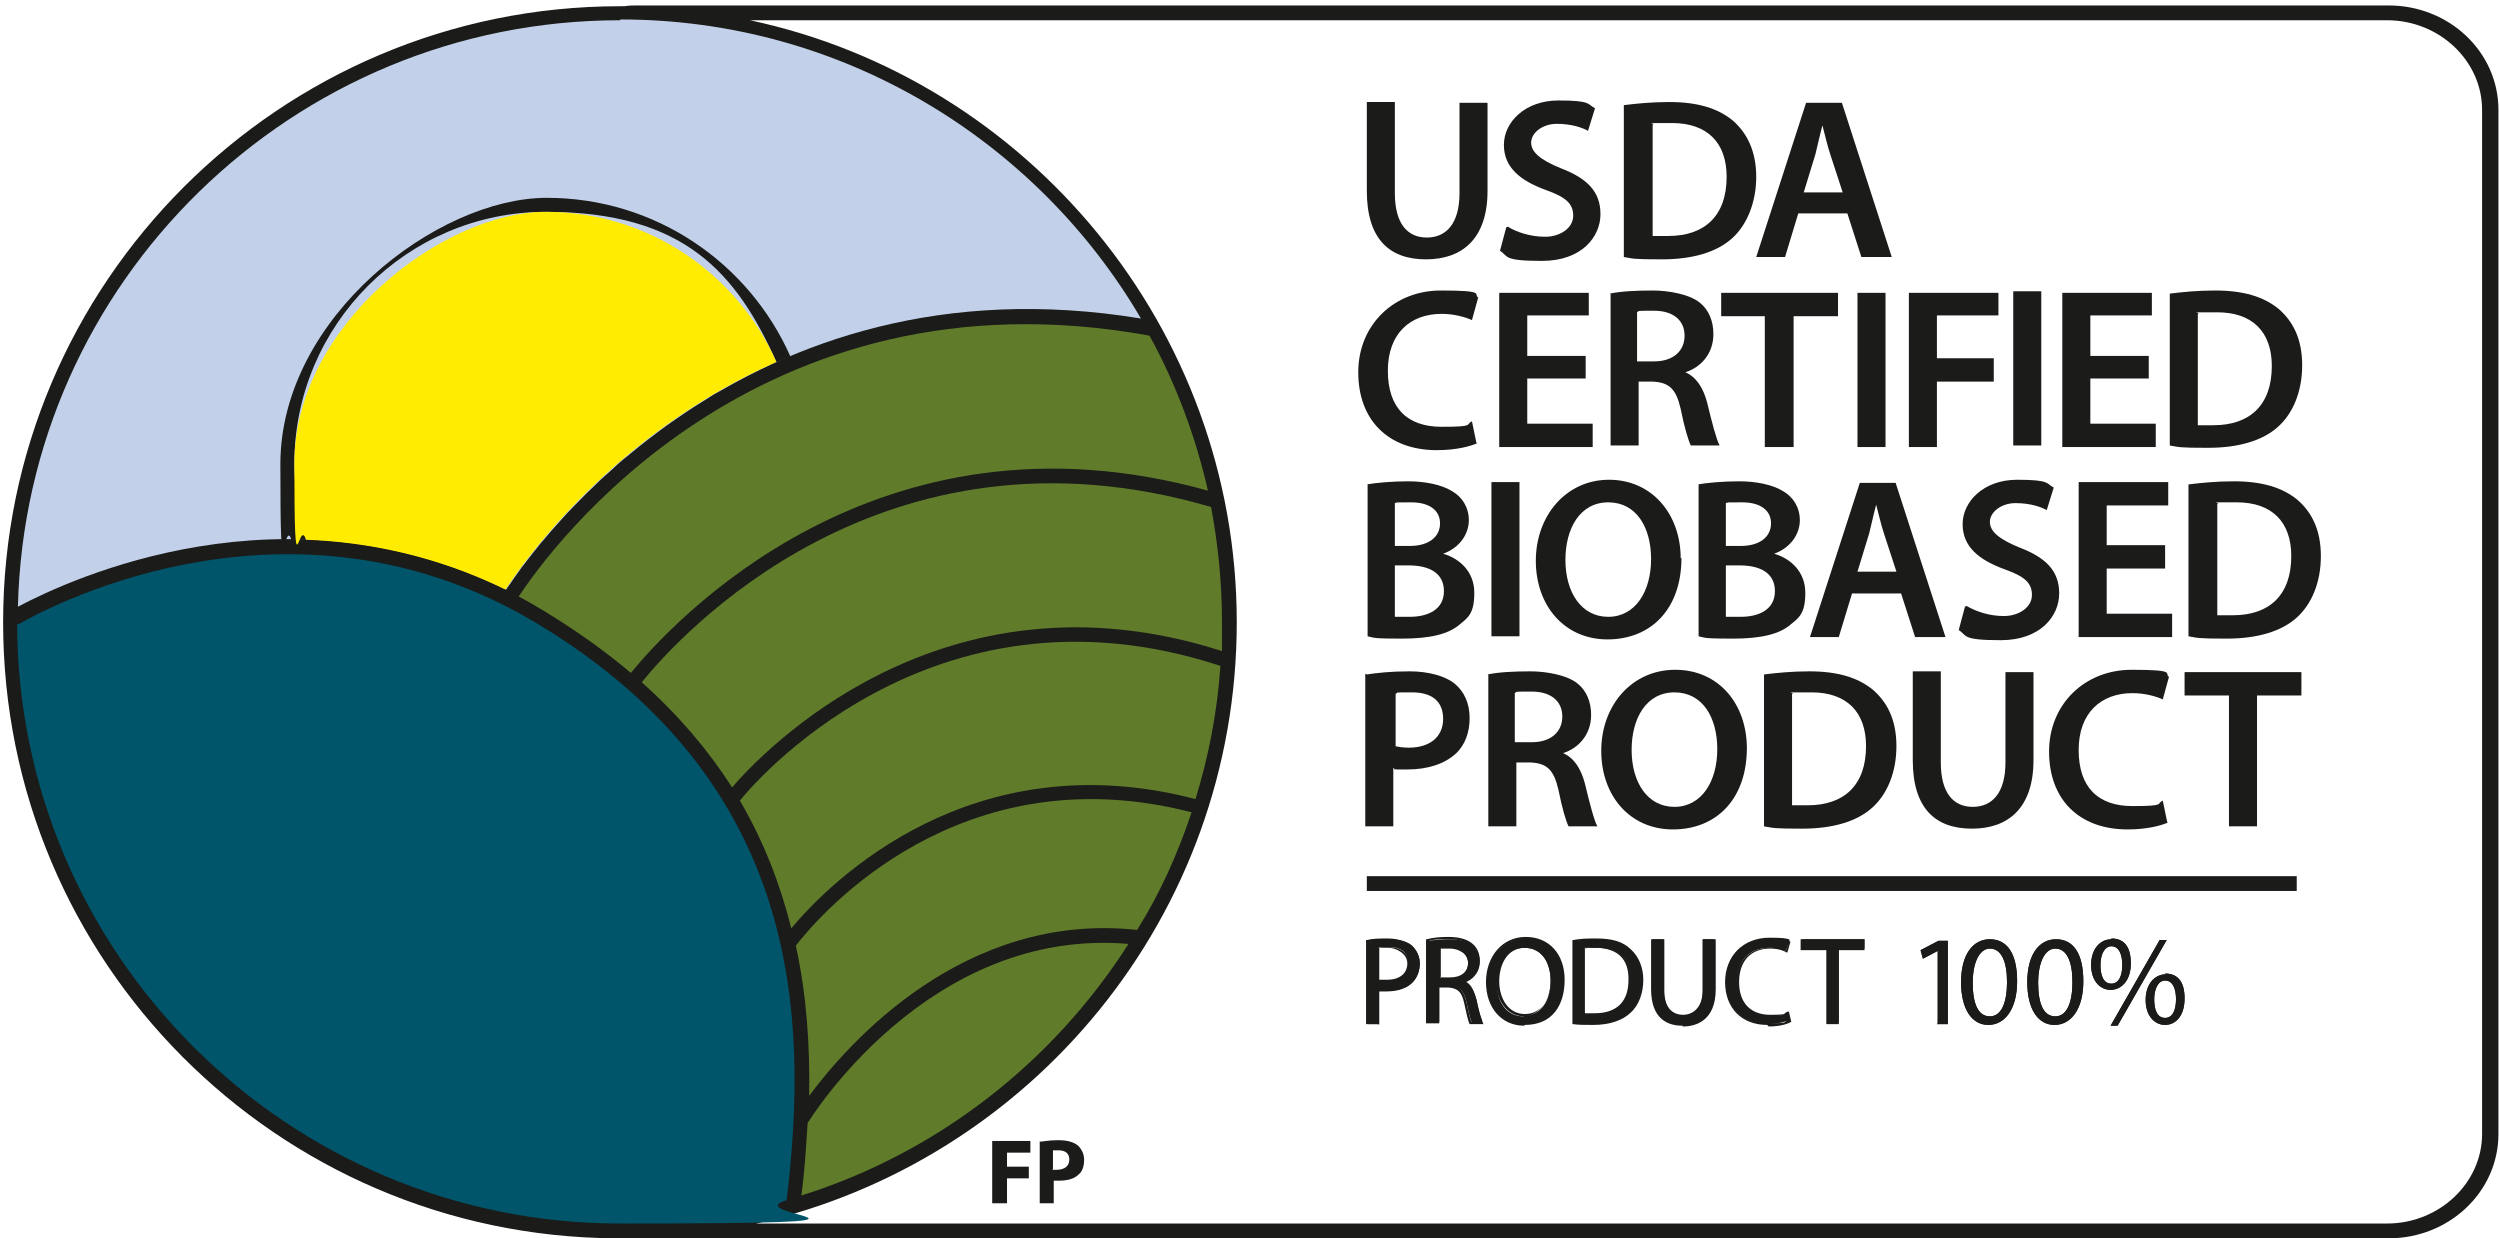 <?xml version="1.0" encoding="UTF-8"?>
<svg width="321px" height="159px" viewBox="0 0 321 159" version="1.1" xmlns="http://www.w3.org/2000/svg" xmlns:xlink="http://www.w3.org/1999/xlink">
    <title>USDA</title>
    <g id="Page-1" stroke="none" stroke-width="1" fill="none" fill-rule="evenodd">
        <g id="USDA" transform="translate(0.2, 0.6)">
            <path d="M306.3,0.1 L81.7,0.1 C81.1,0.1 80.5,0.1 80,0.2 C79.8,0.2 79.6,0.2 79.4,0.2 C35.7,0.2 0.2,35.7 0.2,79.3 C0.2,122.9 35.4,158.1 78.8,158.4 C79,158.4 79.3,158.4 79.5,158.4 C79.7,158.4 79.9,158.4 80.1,158.4 C81.1,158.4 82.1,158.4 83.2,158.4 L306.5,158.4 C314.3,158.4 320.6,152.4 320.6,145 L320.6,13.5 C320.6,6.1 314.3,0.1 306.5,0.1 L306.3,0.1 Z M318.5,145 C318.5,151.3 313,156.5 306.3,156.5 L96.9,156.5 C132.2,148.5 158.6,117 158.6,79.3 C158.6,41.6 131.8,9.6 96.1,2 L306.3,2 C313,2 318.5,7.2 318.5,13.5 L318.5,145 Z" id="Shape" fill="#1B1B19" fill-rule="nonzero"></path>
            <path d="M79.4,2 C37.4,2 3.1,35.6 2.1,77.3 C9.1,73.6 36.3,61.1 64.8,75.1 C68.6,69.3 95.2,31.9 146.3,40.3 C132.9,17.4 107.9,1.9 79.5,1.9" id="Path" fill="#C2D1E9" fill-rule="nonzero"></path>
            <path d="M175.4,120.2 C176.1,120.1 176.9,120 178.1,120 C179.3,120 180.5,120.3 181.1,120.9 C181.7,121.4 182.1,122.2 182.1,123.1 C182.1,124 181.8,124.8 181.3,125.4 C180.6,126.2 179.4,126.6 178,126.6 C176.6,126.6 177.2,126.6 176.9,126.6 L176.9,130.9 L175.5,130.9 L175.5,120.3 L175.4,120.2 Z M176.8,125.3 C177.1,125.3 177.5,125.4 177.9,125.4 C179.6,125.4 180.6,124.6 180.6,123.1 C180.6,121.6 179.6,121 178.1,121 C176.6,121 177,121 176.8,121.1 L176.8,125.2 L176.8,125.3 Z" id="Shape" fill="#1B1B19" fill-rule="nonzero"></path>
            <path d="M176.9,125.2 C177.2,125.2 177.5,125.2 177.9,125.2 C179.5,125.2 180.5,124.4 180.5,123.1 C180.5,121.8 179,121.1 178.1,121.1 C177.2,121.1 177.2,121.1 176.9,121.1 L176.9,125 L176.9,125.2 Z M177.9,125.6 C177.4,125.6 177,125.6 176.7,125.5 L176.6,125.5 L176.6,121.1 L176.7,121.1 C177,121 177.5,121 178,121 C179.7,121 180.7,121.8 180.7,123.2 C180.7,124.6 179.6,125.6 177.9,125.6 M175.5,130.6 L176.6,130.6 L176.6,126.3 L176.8,126.3 C177.1,126.4 177.5,126.4 177.9,126.4 C179.3,126.4 180.4,126 181.1,125.3 C181.6,124.8 181.9,124 181.9,123.1 C181.9,122.2 181.6,121.5 181,121 C180.4,120.4 179.4,120.2 178.1,120.2 C176.8,120.2 176.3,120.2 175.6,120.4 L175.6,130.7 L175.5,130.6 Z M176.9,130.9 L175.2,130.9 L175.2,120.1 L175.3,120.1 C176.1,119.9 177,119.9 178,119.9 C179,119.9 180.4,120.2 181.1,120.8 C181.7,121.4 182.1,122.2 182.1,123.1 C182.1,124 181.8,124.9 181.2,125.5 C180.5,126.3 179.3,126.7 177.8,126.7 C176.3,126.7 177.1,126.7 176.8,126.7 L176.8,131 L176.9,130.9 Z" id="Shape" fill="#1B1B19" fill-rule="nonzero"></path>
            <path d="M183.2,120.2 C183.9,120.1 184.9,120 185.9,120 C187.4,120 188.3,120.3 189,120.9 C189.5,121.4 189.8,122.1 189.8,122.9 C189.8,124.3 188.9,125.2 187.8,125.6 L187.8,125.6 C188.6,125.9 189.1,126.7 189.4,127.8 C189.7,129.3 190,130.3 190.2,130.7 L188.8,130.7 C188.6,130.4 188.4,129.5 188.1,128.1 C187.8,126.6 187.2,126.1 185.9,126 L184.6,126 L184.6,130.6 L183.2,130.6 L183.2,120.1 L183.2,120.2 Z M184.5,125.1 L185.9,125.1 C187.4,125.1 188.3,124.3 188.3,123.1 C188.3,121.9 187.3,121.1 185.8,121.1 C184.3,121.1 184.7,121.1 184.4,121.2 L184.4,125.1 L184.5,125.1 Z" id="Shape" fill="#1B1B19" fill-rule="nonzero"></path>
            <path d="M184.7,124.9 L186,124.9 C187.4,124.9 188.3,124.2 188.3,123 C188.3,121.8 187,121.2 186,121.2 C185,121.2 185,121.2 184.8,121.2 L184.8,124.8 L184.7,124.9 Z M185.9,125.2 L184.3,125.2 L184.3,121.1 L184.4,121.1 C184.6,121.1 185,120.9 185.8,120.9 C187.5,120.9 188.4,121.6 188.4,123 C188.4,124.4 187.4,125.2 185.8,125.2 M188.8,130.6 L189.9,130.6 C189.7,130.1 189.5,129.2 189.2,127.8 C188.9,126.7 188.4,126 187.7,125.7 L187.7,125.7 L187.7,125.4 L187.7,125.4 C188.9,124.9 189.6,124 189.6,122.8 C189.6,121.6 189.3,121.3 188.8,120.9 C188.1,120.3 187.2,120 185.8,120 C184.4,120 184,120 183.3,120.2 L183.3,130.5 L184.4,130.5 L184.4,125.9 L185.8,125.9 C187.1,125.9 187.8,126.6 188.1,128.1 C188.4,129.6 188.6,130.3 188.7,130.6 M190.3,130.9 L188.5,130.9 C188.3,130.5 188.1,129.6 187.8,128.2 C187.5,126.8 187,126.3 185.8,126.2 L184.6,126.2 L184.6,130.8 L182.9,130.8 L182.9,120 L183,120 C183.7,119.8 184.7,119.7 185.7,119.7 C187.2,119.7 188.2,120 188.9,120.6 C189.5,121.1 189.8,121.9 189.8,122.7 C189.8,123.9 189.1,124.9 187.9,125.4 C188.6,125.7 189,126.4 189.3,127.5 C189.6,129 189.9,130 190.1,130.4 L190.1,130.6 L190.3,130.9 Z" id="Shape" fill="#1B1B19" fill-rule="nonzero"></path>
            <path d="M195.5,130.9 C192.7,130.9 190.7,128.7 190.7,125.5 C190.7,122.3 192.8,119.9 195.7,119.9 C198.6,119.9 200.5,122.1 200.5,125.3 C200.5,128.5 198.3,130.9 195.5,130.9 L195.5,130.9 Z M195.5,129.8 C197.7,129.8 198.9,127.8 198.9,125.4 C198.9,123 197.8,121.1 195.5,121.1 C193.2,121.1 192,123.2 192,125.6 C192,128 193.2,129.9 195.4,129.9 L195.4,129.9 L195.5,129.8 Z" id="Shape" fill="#1B1B19" fill-rule="nonzero"></path>
            <path d="M195.6,121.1 C193.3,121.1 192.3,123.3 192.3,125.4 C192.3,127.5 193.4,129.6 195.6,129.6 L195.6,129.6 C197.9,129.6 198.9,127.4 198.9,125.3 C198.9,123.2 197.9,121.1 195.6,121.1 M195.5,129.9 L195.5,129.9 C193.2,129.9 191.9,127.7 191.9,125.4 C191.9,123.1 193,120.8 195.5,120.8 C198,120.8 199,123.1 199,125.3 C199,127.5 197.5,129.9 195.4,129.9 M195.6,120 C192.8,120 190.8,122.3 190.8,125.5 C190.8,128.7 192.7,130.8 195.5,130.8 L195.5,130.8 C198.8,130.8 200.3,128 200.3,125.3 C200.3,122.6 198.4,120 195.6,120 M195.5,131.1 L195.5,131.1 C192.6,131.1 190.6,128.8 190.6,125.5 C190.6,122.2 192.7,119.7 195.7,119.7 C198.7,119.7 200.7,121.9 200.7,125.2 C200.7,128.5 199.1,131 195.6,131" id="Shape" fill="#1B1B19" fill-rule="nonzero"></path>
            <path d="M201.8,120.2 C202.7,120.1 203.7,120 204.8,120 C206.8,120 208.2,120.5 209.1,121.3 C210.1,122.2 210.6,123.4 210.6,125.1 C210.6,126.8 210,128.3 209.1,129.3 C208.1,130.3 206.4,130.8 204.3,130.8 C202.2,130.8 202.5,130.8 201.8,130.7 L201.8,120.2 Z M203.2,129.7 C203.5,129.7 204.1,129.7 204.6,129.7 C207.6,129.7 209.2,128 209.2,125.2 C209.2,122.7 207.8,121.1 204.9,121.1 C202,121.1 203.6,121.1 203.3,121.2 L203.3,129.7 L203.2,129.7 Z" id="Shape" fill="#1B1B19" fill-rule="nonzero"></path>
            <path d="M203.3,129.5 C203.6,129.5 204.1,129.5 204.6,129.5 L204.6,129.5 C206,129.5 207.1,129.1 207.8,128.4 C208.6,127.6 208.9,126.5 208.9,125.1 C208.9,123.9 208.6,122.9 207.9,122.2 C207.2,121.5 206.1,121.1 204.7,121.1 C203.3,121.1 203.5,121.1 203.2,121.2 L203.2,129.4 L203.3,129.5 Z M204.6,129.9 C204,129.9 203.5,129.9 203.1,129.9 L203,129.9 L203,121.2 L203.1,121.2 C203.4,121.2 204,121 204.8,121 C206.3,121 207.4,121.4 208.2,122.2 C208.9,122.9 209.3,124 209.3,125.3 C209.3,126.8 208.9,128 208.1,128.8 C207.3,129.6 206.1,130 204.7,130 M201.9,130.6 C202.5,130.6 203.3,130.7 204.3,130.7 C206.3,130.7 208,130.2 209,129.2 C210,128.2 210.5,126.8 210.5,125.1 C210.5,123.4 210,122.3 209,121.4 C208.1,120.5 206.7,120.1 204.8,120.1 C202.9,120.1 202.9,120.1 202,120.3 L202,130.6 L201.9,130.6 Z M204.3,131 C203.2,131 202.4,131 201.8,130.9 L201.7,130.9 L201.7,120.1 L201.8,120.1 C202.8,119.9 203.8,119.9 204.8,119.9 C206.8,119.9 208.2,120.3 209.2,121.3 C210.2,122.2 210.8,123.6 210.8,125.2 C210.8,126.8 210.3,128.4 209.2,129.4 C208.2,130.4 206.5,131 204.4,131" id="Shape" fill="#1B1B19" fill-rule="nonzero"></path>
            <path d="M213.4,120 L213.4,126.3 C213.4,128.7 214.5,129.7 215.9,129.7 C217.3,129.7 218.5,128.6 218.5,126.3 L218.5,120 L219.9,120 L219.9,126.3 C219.9,129.6 218.2,130.9 215.8,130.9 C213.4,130.9 212,129.7 212,126.3 L212,120 L213.4,120 L213.4,120 Z" id="Path" fill="#1B1B19" fill-rule="nonzero"></path>
            <path d="M212.1,120.2 L212.1,126.4 C212.1,129.3 213.4,130.8 215.8,130.8 C218.2,130.8 219.7,129.2 219.7,126.3 L219.7,120.2 L218.6,120.2 L218.6,126.4 C218.6,128.7 217.6,129.9 215.9,129.9 C214.2,129.9 213.3,128.6 213.3,126.4 L213.3,120.2 L212.2,120.2 L212.1,120.2 Z M215.8,131.1 C214,131.1 211.8,130.3 211.8,126.4 L211.8,120 L213.5,120 L213.5,126.5 C213.5,128.6 214.3,129.8 215.9,129.8 C217.5,129.8 218.4,128.7 218.4,126.5 L218.4,120 L220.1,120 L220.1,126.4 C220.1,130.5 217.5,131.2 215.9,131.2" id="Shape" fill="#1B1B19" fill-rule="nonzero"></path>
            <path d="M229.5,130.4 C229,130.6 228,130.9 226.7,130.9 C223.7,130.9 221.4,129 221.4,125.5 C221.4,122 223.7,119.9 227,119.9 C230.3,119.9 229.2,120.2 229.5,120.4 L229.1,121.5 C228.6,121.2 227.8,121.1 227,121.1 C224.5,121.1 222.8,122.7 222.8,125.5 C222.8,128.3 224.3,129.8 226.9,129.8 C229.5,129.8 228.6,129.6 229.2,129.4 L229.5,130.5 L229.5,130.4 Z" id="Path" fill="#1B1B19" fill-rule="nonzero"></path>
            <path d="M227,120 C223.7,120 221.5,122.2 221.5,125.5 C221.5,128.8 223.5,130.8 226.6,130.8 C229.7,130.8 228.8,130.6 229.3,130.4 L229.1,129.6 C228.5,129.8 227.7,130 226.9,130 C224.3,130 222.7,128.3 222.7,125.6 C222.7,122.9 224.4,121.1 227,121.1 C229.6,121.1 228.5,121.2 229.1,121.5 L229.4,120.6 C229.1,120.5 228.3,120.2 227,120.2 M226.7,131 C223.4,131 221.3,128.8 221.3,125.5 C221.3,122.2 223.6,119.8 227,119.8 C230.4,119.8 229.4,120.2 229.6,120.3 L229.7,120.3 C229.7,120.3 229.3,121.7 229.3,121.7 L229.2,121.7 C228.9,121.5 228.2,121.2 227.1,121.2 C224.6,121.2 223.1,122.8 223.1,125.5 C223.1,128.2 224.6,129.7 227.1,129.7 C229.6,129.7 228.8,129.5 229.3,129.3 L229.5,129.3 C229.5,129.3 229.8,130.6 229.8,130.6 L229.8,130.6 C229.3,130.9 228.3,131.2 226.9,131.2" id="Shape" fill="#1B1B19" fill-rule="nonzero"></path>
            <path d="M320.4,13.4 L320.4,144.9 C320.4,152.3 314.1,158.3 306.3,158.3 L83,158.3 C82,158.3 81,158.3 79.9,158.3 L78.6,158.3 C35.2,157.9 2.84217094e-14,122.6 2.84217094e-14,79.2 C2.84217094e-14,35.8 35.5,0.1 79.2,0.1 C122.9,0.1 79.6,0.1 79.8,0.1 C80.4,0.1 80.9,0 81.5,0 L306.1,0 C313.9,0 320.2,6 320.2,13.4 L320.4,13.4 Z" id="Path"></path>
            <polygon id="Path" fill="#1B1B19" fill-rule="nonzero" points="234.5 121.2 231.2 121.2 231.2 120 239.2 120 239.2 121.2 235.9 121.2 235.9 130.7 234.5 130.7"></polygon>
            <path d="M234.6,130.6 L235.7,130.6 L235.7,121.1 L239,121.1 L239,120.2 L231.3,120.2 L231.3,121.1 L234.6,121.1 L234.6,130.6 L234.6,130.6 Z M236,130.9 L234.3,130.9 L234.3,121.4 L231,121.4 L231,120 L239.2,120 L239.2,121.4 L235.9,121.4 L235.9,130.9 L236,130.9 Z" id="Shape" fill="#1B1B19" fill-rule="nonzero"></path>
            <polygon id="Path" fill="#1B1B19" fill-rule="nonzero" points="127.2 145.9 127.2 153.9 129.1 153.9 129.1 150.7 131.9 150.7 131.9 149.2 129.1 149.2 129.1 147.4 132.1 147.4 132.1 145.9"></polygon>
            <path d="M133.1,146 C133.7,146 134.4,145.8 135.6,145.8 C136.8,145.8 137.5,146 138.1,146.4 C138.6,146.8 139,147.5 139,148.3 C139,149.1 138.8,149.8 138.3,150.2 C137.7,150.8 136.8,151 135.7,151 C134.6,151 135.2,151 135.1,151 L135.1,153.9 L133.3,153.9 L133.3,146 L133.1,146 Z M134.9,149.6 C135.1,149.6 135.2,149.6 135.5,149.6 C136.5,149.6 137.1,149.1 137.1,148.3 C137.1,147.5 136.6,147.1 135.7,147.1 C134.8,147.1 135.1,147.1 135,147.1 L135,149.5 L134.9,149.6 Z" id="Shape" fill="#1B1B19" fill-rule="nonzero"></path>
            <path d="M320.4,13.4 L320.4,144.9 C320.4,152.3 314.1,158.3 306.3,158.3 L83,158.3 C82,158.3 81,158.3 79.9,158.3 L78.6,158.3 C35.2,157.9 2.84217094e-14,122.6 2.84217094e-14,79.2 C2.84217094e-14,35.8 35.5,0.1 79.2,0.1 C122.9,0.1 79.6,0.1 79.8,0.1 C80.4,0.1 80.9,0 81.5,0 L306.1,0 C313.9,0 320.2,6 320.2,13.4 L320.4,13.4 Z" id="Path"></path>
            <rect id="Rectangle" fill="#1B1B19" fill-rule="nonzero" x="175.3" y="111.9" width="119.4" height="1.9"></rect>
            <path d="M178.9,12.6 L178.9,24.2 C178.9,28.1 180.5,29.9 183,29.9 C185.5,29.9 187.2,28.1 187.2,24.2 L187.2,12.6 L190.8,12.6 L190.8,23.9 C190.8,30 187.6,32.7 182.9,32.7 C178.2,32.7 175.3,30.1 175.3,23.9 L175.3,12.5 L178.9,12.5 L178.9,12.6 Z" id="Path" fill="#1B1B19" fill-rule="nonzero"></path>
            <path d="M193.4,28.5 C194.5,29.2 196.3,29.8 198.2,29.8 C200.1,29.8 201.8,28.7 201.8,27.1 C201.8,25.5 200.8,24.7 198.3,23.8 C195,22.6 192.9,20.9 192.9,18 C192.9,15.1 195.6,12.3 199.9,12.3 C204.2,12.3 203.6,12.8 204.6,13.3 L203.7,16.2 C203,15.8 201.6,15.3 199.7,15.3 C197.8,15.3 196.4,16.5 196.4,17.7 C196.4,18.9 197.5,19.9 200.2,21 C203.6,22.3 205.3,24 205.3,26.9 C205.3,29.8 202.9,32.9 197.8,32.9 C192.7,32.9 193.5,32.3 192.4,31.6 L193.2,28.6 L193.4,28.5 Z" id="Path" fill="#1B1B19" fill-rule="nonzero"></path>
            <path d="M208.3,12.9 C209.9,12.7 211.9,12.5 214.1,12.5 C217.8,12.5 220.3,13.3 222.2,14.8 C224.1,16.4 225.3,18.8 225.3,22.1 C225.3,25.4 224.1,28.3 222.2,30 C220.2,31.8 217.1,32.7 213.2,32.7 C209.3,32.7 209.5,32.6 208.3,32.4 L208.3,12.9 L208.3,12.9 Z M212,29.7 C212.5,29.7 213.3,29.7 214,29.7 C218.7,29.7 221.5,27.1 221.5,22.1 C221.5,17.7 219,15.2 214.5,15.2 C210,15.2 212.6,15.2 212,15.4 L212,29.6 L212,29.7 Z" id="Shape" fill="#1B1B19" fill-rule="nonzero"></path>
            <path d="M230.7,26.8 L229,32.4 L225.3,32.4 L231.7,12.6 L236.3,12.6 L242.7,32.4 L238.8,32.4 L237,26.8 L230.7,26.8 Z M236.4,24.1 L234.8,19.2 C234.4,18 234.1,16.6 233.8,15.5 L233.8,15.5 C233.5,16.6 233.2,18 232.9,19.2 L231.4,24.1 L236.5,24.1 L236.4,24.1 Z" id="Shape" fill="#1B1B19" fill-rule="nonzero"></path>
            <path d="M189.5,56.3 C188.6,56.7 186.8,57.2 184.3,57.2 C178,57.2 174.2,53.3 174.2,47.2 C174.2,41.1 178.8,36.7 184.8,36.7 C190.8,36.7 188.9,37.2 189.6,37.6 L188.8,40.5 C187.9,40.1 186.5,39.7 184.9,39.7 C180.9,39.7 178,42.2 178,47 C178,51.8 180.5,54.2 184.9,54.2 C189.3,54.2 187.9,53.9 188.8,53.5 L189.4,56.4 L189.5,56.3 Z" id="Path" fill="#1B1B19" fill-rule="nonzero"></path>
            <path d="M320.4,13.4 L320.4,144.9 C320.4,152.3 314.1,158.3 306.3,158.3 L83,158.3 C82,158.3 81,158.3 79.9,158.3 L78.6,158.3 C35.2,157.9 2.84217094e-14,122.6 2.84217094e-14,79.2 C2.84217094e-14,35.8 35.5,0.1 79.2,0.1 C122.9,0.1 79.6,0.1 79.8,0.1 C80.4,0.1 80.9,0 81.5,0 L306.1,0 C313.9,0 320.2,6 320.2,13.4 L320.4,13.4 Z" id="Path"></path>
            <polygon id="Path" fill="#1B1B19" fill-rule="nonzero" points="203.4 48 195.9 48 195.9 53.8 204.3 53.8 204.3 56.8 192.3 56.8 192.3 37 203.8 37 203.8 39.9 195.9 39.9 195.9 45.1 203.4 45.1"></polygon>
            <path d="M206.5,37.1 C207.9,36.8 209.9,36.7 212,36.7 C214.1,36.7 216.8,37.2 218.1,38.3 C219.2,39.2 219.8,40.6 219.8,42.3 C219.8,44.9 218.1,46.6 216.2,47.2 L216.2,47.2 C217.6,47.8 218.5,49.2 219,51.1 C219.6,53.6 220.2,55.9 220.6,56.6 L216.9,56.6 C216.6,56 216.1,54.4 215.6,51.9 C215,49.3 214.1,48.5 212,48.4 L210.2,48.4 L210.2,56.6 L206.6,56.6 L206.6,37 L206.5,37.1 Z M210.1,45.8 L212.2,45.8 C214.6,45.8 216.1,44.5 216.1,42.5 C216.1,40.5 214.6,39.3 212.2,39.3 C209.8,39.3 210.3,39.3 210,39.5 L210,45.8 L210.1,45.8 Z" id="Shape" fill="#1B1B19" fill-rule="nonzero"></path>
            <path d="M320.4,13.4 L320.4,144.9 C320.4,152.3 314.1,158.3 306.3,158.3 L83,158.3 C82,158.3 81,158.3 79.9,158.3 L78.6,158.3 C35.2,157.9 2.84217094e-14,122.6 2.84217094e-14,79.2 C2.84217094e-14,35.8 35.5,0.1 79.2,0.1 C122.9,0.1 79.6,0.1 79.8,0.1 C80.4,0.1 80.9,0 81.5,0 L306.1,0 C313.9,0 320.2,6 320.2,13.4 L320.4,13.4 Z" id="Path"></path>
            <polygon id="Path" fill="#1B1B19" fill-rule="nonzero" points="226.4 40 220.8 40 220.8 37 235.8 37 235.8 40 230.1 40 230.1 56.8 226.4 56.8"></polygon>
            <rect id="Rectangle" fill="#1B1B19" fill-rule="nonzero" x="238.3" y="37" width="3.6" height="19.8"></rect>
            <polygon id="Path" fill="#1B1B19" fill-rule="nonzero" points="244.9 37 256.4 37 256.4 39.9 248.5 39.9 248.5 45.4 255.8 45.4 255.8 48.4 248.5 48.4 248.5 56.8 244.9 56.8"></polygon>
            <rect id="Rectangle" fill="#1B1B19" fill-rule="nonzero" x="258.3" y="36.8" width="3.6" height="19.8"></rect>
            <polygon id="Path" fill="#1B1B19" fill-rule="nonzero" points="275.7 48 268.2 48 268.2 53.8 276.6 53.8 276.6 56.8 264.6 56.8 264.6 37 276.1 37 276.1 39.9 268.2 39.9 268.2 45.1 275.7 45.1"></polygon>
            <path d="M278.4,37.1 C280,36.9 282,36.7 284.2,36.7 C287.9,36.7 290.4,37.5 292.3,39 C294.2,40.6 295.4,42.9 295.4,46.3 C295.4,49.7 294.2,52.5 292.3,54.2 C290.3,56 287.2,56.9 283.3,56.9 C279.4,56.9 279.6,56.8 278.4,56.6 L278.4,37.1 L278.4,37.1 Z M282,54 C282.5,54 283.3,54 284,54 C288.7,54 291.5,51.4 291.5,46.4 C291.5,42 289,39.5 284.5,39.5 C280,39.5 282.6,39.5 282,39.7 L282,53.9 L282,54 Z" id="Shape" fill="#1B1B19" fill-rule="nonzero"></path>
            <path d="M175.3,61.6 C176.4,61.4 178.5,61.2 180.6,61.2 C182.7,61.2 184.9,61.6 186.3,62.5 C187.5,63.2 188.4,64.5 188.4,66.2 C188.4,67.9 187.3,69.7 185.1,70.5 L185.1,70.5 C187.2,71.1 189.1,72.8 189.1,75.5 C189.1,78.2 188.3,78.7 187.2,79.6 C185.8,80.8 183.5,81.4 179.8,81.4 C176.1,81.4 176.3,81.3 175.4,81.1 L175.4,61.6 L175.3,61.6 Z M178.9,69.5 L180.8,69.5 C183.3,69.5 184.7,68.3 184.7,66.6 C184.7,64.9 183.3,63.9 181,63.9 C178.7,63.9 179.3,63.9 178.9,64 L178.9,69.5 L178.9,69.5 Z M178.9,78.6 C179.4,78.6 180,78.6 180.8,78.6 C183.1,78.6 185.2,77.7 185.2,75.3 C185.2,72.9 183.2,72 180.7,72 L178.9,72 L178.9,78.5 L178.9,78.6 Z" id="Shape" fill="#1B1B19" fill-rule="nonzero"></path>
            <path d="M320.4,13.4 L320.4,144.9 C320.4,152.3 314.1,158.3 306.3,158.3 L83,158.3 C82,158.3 81,158.3 79.9,158.3 L78.6,158.3 C35.2,157.9 2.84217094e-14,122.6 2.84217094e-14,79.2 C2.84217094e-14,35.8 35.5,0.1 79.2,0.1 C122.9,0.1 79.6,0.1 79.8,0.1 C80.4,0.1 80.9,0 81.5,0 L306.1,0 C313.9,0 320.2,6 320.2,13.4 L320.4,13.4 Z" id="Path"></path>
            <rect id="Rectangle" fill="#1B1B19" fill-rule="nonzero" x="191.3" y="61.3" width="3.6" height="19.8"></rect>
            <path d="M215.7,71 C215.7,77.7 211.7,81.5 206.2,81.5 C200.7,81.5 197,77.2 197,71.4 C197,65.6 200.9,61 206.4,61 C211.9,61 215.6,65.4 215.6,71.1 M200.8,71.3 C200.8,75.4 202.8,78.6 206.3,78.6 C209.8,78.6 211.8,75.3 211.8,71.2 C211.8,67.1 209.9,63.9 206.3,63.9 C202.7,63.9 200.8,67.2 200.8,71.3" id="Shape" fill="#1B1B19" fill-rule="nonzero"></path>
            <path d="M217.8,61.6 C218.9,61.4 221,61.2 223.1,61.2 C225.2,61.2 227.4,61.6 228.8,62.5 C230,63.2 230.9,64.5 230.9,66.2 C230.9,67.9 229.8,69.7 227.6,70.5 L227.6,70.5 C229.7,71.1 231.6,72.8 231.6,75.5 C231.6,78.2 230.8,78.7 229.7,79.6 C228.3,80.8 226,81.4 222.3,81.4 C218.6,81.4 218.8,81.3 217.9,81.1 L217.9,61.6 L217.8,61.6 Z M221.4,69.5 L223.3,69.5 C225.8,69.5 227.2,68.3 227.2,66.6 C227.2,64.9 225.8,63.9 223.5,63.9 C221.2,63.9 221.8,63.9 221.4,64 L221.4,69.5 L221.4,69.5 Z M221.4,78.6 C221.9,78.6 222.5,78.6 223.3,78.6 C225.6,78.6 227.7,77.7 227.7,75.3 C227.7,72.9 225.7,72 223.2,72 L221.4,72 L221.4,78.5 L221.4,78.6 Z" id="Shape" fill="#1B1B19" fill-rule="nonzero"></path>
            <path d="M237.6,75.6 L235.9,81.2 L232.2,81.2 L238.6,61.4 L243.2,61.4 L249.6,81.2 L245.7,81.2 L243.9,75.6 L237.6,75.6 Z M243.3,72.8 L241.7,67.9 C241.3,66.7 241,65.3 240.7,64.2 L240.7,64.2 C240.4,65.3 240.1,66.7 239.8,67.9 L238.3,72.8 L243.4,72.8 L243.3,72.8 Z" id="Shape" fill="#1B1B19" fill-rule="nonzero"></path>
            <path d="M252.3,77.2 C253.5,77.9 255.2,78.5 257.1,78.5 C259,78.5 260.7,77.4 260.7,75.8 C260.7,74.2 259.7,73.4 257.2,72.5 C253.9,71.3 251.8,69.6 251.8,66.7 C251.8,63.8 254.5,61 258.8,61 C263.1,61 262.5,61.5 263.5,62 L262.6,64.9 C261.9,64.5 260.5,64 258.6,64 C256.7,64 255.3,65.2 255.3,66.4 C255.3,67.6 256.4,68.6 259.1,69.7 C262.5,71 264.2,72.7 264.2,75.6 C264.2,78.5 261.8,81.6 256.7,81.6 C251.6,81.6 252.4,81 251.3,80.3 L252.1,77.3 L252.3,77.2 Z" id="Path" fill="#1B1B19" fill-rule="nonzero"></path>
            <path d="M320.4,13.4 L320.4,144.9 C320.4,152.3 314.1,158.3 306.3,158.3 L83,158.3 C82,158.3 81,158.3 79.9,158.3 L78.6,158.3 C35.2,157.9 2.84217094e-14,122.6 2.84217094e-14,79.2 C2.84217094e-14,35.8 35.5,0.1 79.2,0.1 C122.9,0.1 79.6,0.1 79.8,0.1 C80.4,0.1 80.9,0 81.5,0 L306.1,0 C313.9,0 320.2,6 320.2,13.4 L320.4,13.4 Z" id="Path"></path>
            <polygon id="Path" fill="#1B1B19" fill-rule="nonzero" points="277.8 72.4 270.3 72.4 270.3 78.2 278.7 78.2 278.7 81.2 266.7 81.2 266.7 61.3 278.2 61.3 278.2 64.3 270.3 64.3 270.3 69.4 277.8 69.4"></polygon>
            <path d="M280.8,61.6 C282.4,61.4 284.4,61.2 286.6,61.2 C290.3,61.2 292.8,62 294.7,63.5 C296.6,65.1 297.8,67.4 297.8,70.8 C297.8,74.2 296.6,77 294.7,78.7 C292.7,80.5 289.6,81.4 285.7,81.4 C281.8,81.4 282,81.3 280.8,81.1 L280.8,61.6 L280.8,61.6 Z M284.5,78.4 C285,78.4 285.8,78.4 286.5,78.4 C291.2,78.4 294,75.8 294,70.8 C294,66.4 291.5,63.9 287,63.9 C282.5,63.9 285.1,63.9 284.5,64.1 L284.5,78.3 L284.5,78.4 Z" id="Shape" fill="#1B1B19" fill-rule="nonzero"></path>
            <path d="M175.3,86 C176.6,85.8 178.4,85.6 180.8,85.6 C183.2,85.6 185.4,86.2 186.6,87.2 C187.8,88.2 188.5,89.7 188.5,91.6 C188.5,93.5 187.9,95 186.8,96.1 C185.3,97.5 183.1,98.2 180.5,98.2 C177.9,98.2 179.2,98.2 178.7,98 L178.7,105.5 L175.1,105.5 L175.1,85.9 L175.3,86 Z M178.9,95.2 C179.4,95.3 179.9,95.4 180.7,95.4 C183.4,95.4 185.1,94 185.1,91.7 C185.1,89.4 183.6,88.3 181.1,88.3 C178.6,88.3 179.4,88.3 179,88.5 L179,95.2 L178.9,95.2 Z" id="Shape" fill="#1B1B19" fill-rule="nonzero"></path>
            <path d="M190.8,86 C192.2,85.7 194.2,85.6 196.3,85.6 C198.4,85.6 201.1,86.1 202.4,87.2 C203.5,88.1 204.1,89.5 204.1,91.2 C204.1,93.8 202.4,95.5 200.5,96.1 L200.5,96.1 C201.9,96.7 202.8,98.1 203.3,100 C203.9,102.5 204.5,104.8 204.9,105.5 L201.2,105.5 C200.9,104.9 200.4,103.3 199.9,100.8 C199.3,98.2 198.4,97.4 196.3,97.3 L194.5,97.3 L194.5,105.5 L190.9,105.5 L190.9,85.9 L190.8,86 Z M194.4,94.7 L196.5,94.7 C198.9,94.7 200.4,93.4 200.4,91.4 C200.4,89.4 198.9,88.2 196.5,88.2 C194.1,88.2 194.6,88.2 194.3,88.4 L194.3,94.7 L194.4,94.7 Z" id="Shape" fill="#1B1B19" fill-rule="nonzero"></path>
            <path d="M224.1,95.4 C224.1,102.1 220.1,105.9 214.6,105.9 C209.1,105.9 205.4,101.6 205.4,95.8 C205.4,90 209.3,85.4 214.9,85.4 C220.5,85.4 224.1,89.8 224.1,95.5 M209.3,95.7 C209.3,99.8 211.3,103 214.8,103 C218.3,103 220.3,99.7 220.3,95.6 C220.3,91.5 218.4,88.3 214.8,88.3 C211.2,88.3 209.3,91.6 209.3,95.7" id="Shape" fill="#1B1B19" fill-rule="nonzero"></path>
            <path d="M226.3,86 C227.9,85.8 229.9,85.6 232.1,85.6 C235.8,85.6 238.3,86.4 240.2,87.9 C242.1,89.5 243.3,91.8 243.3,95.2 C243.3,98.6 242.1,101.4 240.2,103.1 C238.2,104.9 235.1,105.8 231.2,105.8 C227.3,105.8 227.5,105.7 226.3,105.5 L226.3,86 L226.3,86 Z M229.9,102.8 C230.4,102.8 231.2,102.8 231.9,102.8 C236.6,102.8 239.4,100.2 239.4,95.2 C239.4,90.8 236.9,88.3 232.4,88.3 C227.9,88.3 230.5,88.3 229.9,88.5 L229.9,102.7 L229.9,102.8 Z" id="Shape" fill="#1B1B19" fill-rule="nonzero"></path>
            <path d="M249,85.7 L249,97.3 C249,101.2 250.6,103 253.1,103 C255.6,103 257.3,101.2 257.3,97.3 L257.3,85.7 L260.9,85.7 L260.9,97 C260.9,103.1 257.7,105.8 253,105.8 C248.3,105.8 245.4,103.2 245.4,97 L245.4,85.6 L249,85.6 L249,85.7 Z" id="Path" fill="#1B1B19" fill-rule="nonzero"></path>
            <path d="M278.2,105 C277.3,105.4 275.5,105.9 273,105.9 C266.7,105.9 262.9,102 262.9,95.9 C262.9,89.8 267.5,85.4 273.5,85.4 C279.5,85.4 277.6,85.9 278.3,86.3 L277.5,89.2 C276.6,88.8 275.2,88.4 273.6,88.4 C269.6,88.4 266.7,90.9 266.7,95.7 C266.7,100.5 269.2,102.9 273.6,102.9 C278,102.9 276.6,102.6 277.5,102.2 L278.1,105.1 L278.2,105 Z" id="Path" fill="#1B1B19" fill-rule="nonzero"></path>
            <path d="M320.4,13.4 L320.4,144.9 C320.4,152.3 314.1,158.3 306.3,158.3 L83,158.3 C82,158.3 81,158.3 79.9,158.3 L78.6,158.3 C35.2,157.9 2.84217094e-14,122.6 2.84217094e-14,79.2 C2.84217094e-14,35.8 35.5,0.1 79.2,0.1 C122.9,0.1 79.6,0.1 79.8,0.1 C80.4,0.1 80.9,0 81.5,0 L306.1,0 C313.9,0 320.2,6 320.2,13.4 L320.4,13.4 Z" id="Path"></path>
            <polygon id="Path" fill="#1B1B19" fill-rule="nonzero" points="286 88.7 280.3 88.7 280.3 85.7 295.3 85.7 295.3 88.7 289.6 88.7 289.6 105.5 286 105.5"></polygon>
            <path d="M2,79.5 C2.1,122 36.8,156.5 79.4,156.5 C122,156.5 94,155.5 100.8,153.5 C103.7,129.6 102.5,99.9 69,79.6 C38,60.8 7.1,76.7 2.1,79.6" id="Path" fill="#00556B" fill-rule="nonzero"></path>
            <path d="M103.5,143.6 C103.3,146.8 103.1,149.9 102.7,152.9 C120.2,147.4 135,135.8 144.7,120.6 C118.9,118.4 103.7,143.3 103.5,143.6 Z" id="Path" fill="#607C2B" fill-rule="nonzero"></path>
            <path d="M102,120.9 C103.4,127.3 103.8,133.8 103.7,140.1 C108.6,133.5 123.5,116.4 145.8,118.8 L145.8,118.8 C148.7,114.2 151,109.1 152.8,103.7 C123,96 105.1,116.8 102,120.8" id="Path" fill="#607C2B" fill-rule="nonzero"></path>
            <path d="M94.8,102.2 C97.9,107.5 100,113 101.4,118.6 C106.5,112.5 124.6,94.5 153.3,102 C155,96.5 156.1,90.8 156.5,84.9 C119.1,72.6 95.9,100.8 94.8,102.2" id="Path" fill="#607C2B" fill-rule="nonzero"></path>
            <path d="M82.2,87 C87,91.3 90.8,95.8 93.8,100.5 C97.4,96.3 120.6,71.4 156.7,83 C156.7,81.8 156.7,80.5 156.7,79.3 C156.7,74.2 156.2,69.3 155.3,64.5 C113,52.1 86.9,81.2 82.2,87" id="Path" fill="#607C2B" fill-rule="nonzero"></path>
            <path d="M66.4,76 C67.6,76.6 68.7,77.3 69.9,78 C74,80.5 77.6,83.1 80.8,85.8 C85.9,79.6 112.2,50.5 154.9,62.4 C153.3,55.4 150.8,48.7 147.4,42.5 C96.9,33.3 70.4,69.9 66.4,76" id="Path" fill="#607C2B" fill-rule="nonzero"></path>
            <path d="M75.5,62.4 C75,62.9 74.5,63.4 74,63.9 C74.5,63.4 75,62.9 75.5,62.4" id="Path" fill="#1B1B19" fill-rule="nonzero"></path>
            <path d="M76.2,61.7 C76.7,61.2 77.3,60.7 77.9,60.1 C77.3,60.6 76.8,61.1 76.2,61.7" id="Path" fill="#1B1B19" fill-rule="nonzero"></path>
            <path d="M78.6,59.5 C79.2,59 79.8,58.5 80.4,57.9 C79.8,58.4 79.2,58.9 78.6,59.5" id="Path" fill="#1B1B19" fill-rule="nonzero"></path>
            <path d="M70.2,68 C70.6,67.5 71,67.1 71.4,66.6 C71,67.1 70.6,67.5 70.2,68" id="Path" fill="#1B1B19" fill-rule="nonzero"></path>
            <path d="M72,66 C72.4,65.5 72.9,65 73.4,64.5 C72.9,65 72.5,65.5 72,66" id="Path" fill="#1B1B19" fill-rule="nonzero"></path>
            <path d="M90.6,50.6 C91.3,50.1 92.1,49.7 92.9,49.3 C92.1,49.7 91.4,50.2 90.6,50.6" id="Path" fill="#1B1B19" fill-rule="nonzero"></path>
            <path d="M39.1,68.7 C38.1,65.6 37.6,62.3 37.6,58.9 C37.6,41.1 52.1,26.6 69.9,26.6 C87.7,26.6 94.4,34.5 99.5,45.9 C99,46.1 98.5,46.4 98.1,46.6 C99.1,46.1 100.2,45.6 101.3,45.2 C96,33.2 84,24.8 70,24.8 C56,24.8 35.8,40.1 35.8,59 C35.8,77.9 36.3,65.6 37.2,68.7 C38.1,68.7 39.1,68.7 40,68.7 C39.7,68.7 39.4,68.7 39.2,68.7" id="Path" fill="#1B1B19" fill-rule="nonzero"></path>
            <path d="M44.3,69.1 C45,69.1 45.7,69.3 46.4,69.4 C45.7,69.3 45,69.2 44.3,69.1" id="Path" fill="#1B1B19" fill-rule="nonzero"></path>
            <path d="M84.2,55 C84.9,54.5 85.5,54 86.2,53.5 C85.5,54 84.8,54.5 84.2,55" id="Path" fill="#1B1B19" fill-rule="nonzero"></path>
            <path d="M87.3,52.8 C88,52.3 88.7,51.8 89.5,51.4 C88.8,51.9 88,52.3 87.3,52.8" id="Path" fill="#1B1B19" fill-rule="nonzero"></path>
            <path d="M81.3,57.3 C81.9,56.8 82.6,56.3 83.2,55.8 C82.5,56.3 81.9,56.8 81.3,57.3" id="Path" fill="#1B1B19" fill-rule="nonzero"></path>
            <path d="M94.2,48.6 C95,48.2 95.8,47.8 96.6,47.4 C95.8,47.8 95,48.2 94.2,48.6" id="Path" fill="#1B1B19" fill-rule="nonzero"></path>
            <path d="M67.4,71.4 C67.7,71 68,70.6 68.3,70.2 C68,70.6 67.7,71 67.4,71.4" id="Path" fill="#1B1B19" fill-rule="nonzero"></path>
            <path d="M60.2,73.2 C59.4,72.9 58.6,72.6 57.9,72.3 C58.7,72.6 59.5,72.9 60.2,73.2" id="Path" fill="#1B1B19" fill-rule="nonzero"></path>
            <path d="M68.7,69.8 C69,69.4 69.4,69 69.8,68.5 C69.4,69 69.1,69.4 68.7,69.8" id="Path" fill="#1B1B19" fill-rule="nonzero"></path>
            <path d="M65.5,74.1 C65.7,73.8 65.9,73.5 66.1,73.2 C65.9,73.5 65.7,73.8 65.5,74.1" id="Path" fill="#1B1B19" fill-rule="nonzero"></path>
            <path d="M66.4,72.8 C66.6,72.5 66.9,72.2 67.1,71.8 C66.8,72.2 66.6,72.5 66.4,72.8" id="Path" fill="#1B1B19" fill-rule="nonzero"></path>
            <path d="M64.7,75.2 C64.9,75 65,74.7 65.3,74.4 C65.1,74.7 64.9,75 64.7,75.2" id="Path" fill="#1B1B19" fill-rule="nonzero"></path>
            <path d="M41,68.8 C41.7,68.8 42.4,68.9 43.2,69 C42.5,69 41.7,68.9 41,68.8" id="Path" fill="#1B1B19" fill-rule="nonzero"></path>
            <path d="M56.5,71.9 C55.8,71.7 55.1,71.4 54.4,71.2 C55.1,71.4 55.8,71.6 56.5,71.9" id="Path" fill="#1B1B19" fill-rule="nonzero"></path>
            <path d="M64.7,75.2 C63.5,74.6 62.4,74.1 61.2,73.6 C62.4,74.1 63.5,74.6 64.7,75.2" id="Path" fill="#1B1B19" fill-rule="nonzero"></path>
            <path d="M53.1,70.8 C52.4,70.6 51.7,70.4 51,70.3 C51.7,70.5 52.4,70.6 53.1,70.8" id="Path" fill="#1B1B19" fill-rule="nonzero"></path>
            <path d="M49.7,70 C49,69.9 48.3,69.7 47.6,69.6 C48.3,69.7 49,69.9 49.7,70" id="Path" fill="#1B1B19" fill-rule="nonzero"></path>
            <path d="M99.5,45.9 C94.5,34.6 83.1,26.6 69.9,26.6 C56.7,26.6 37.6,41.1 37.6,58.9 C37.6,76.7 38.1,65.6 39.1,68.7 C47.1,69 55.9,70.8 64.7,75.1 C67.1,71.4 78.5,55.2 99.4,45.9" id="Path" fill="#FFEC00" fill-rule="nonzero"></path>
            <path d="M277.8,125.3 C278.8,125.3 279.2,126.4 279.2,127.7 C279.2,129 278.8,130.1 277.8,130.1 C276.8,130.1 276.4,129.1 276.4,127.7 C276.4,126.4 276.9,125.3 277.8,125.3 M277.9,124.5 C276.5,124.5 275.3,125.7 275.3,127.8 C275.3,129.9 276.5,131 277.8,131 C279.1,131 280.3,129.9 280.3,127.6 C280.3,125.3 279.3,124.4 277.8,124.4 M271.7,131.1 L278,120.1 L277.1,120.1 L270.8,131.1 L271.7,131.1 Z M270.9,120.9 C271.9,120.9 272.3,122 272.3,123.3 C272.3,124.6 271.9,125.7 270.9,125.7 C269.9,125.7 269.5,124.7 269.5,123.3 C269.5,122 270,120.9 270.9,120.9 M270.9,120 C269.5,120 268.3,121.2 268.3,123.3 C268.3,125.4 269.5,126.5 270.8,126.5 C272.1,126.5 273.4,125.4 273.4,123.1 C273.4,120.8 272.4,119.9 270.9,119.9 M263.7,121.2 C265.2,121.2 265.9,122.9 265.9,125.5 C265.9,128.1 265.2,129.9 263.7,129.9 C262.2,129.9 261.5,128.3 261.5,125.6 C261.5,122.9 262.4,121.2 263.7,121.2 M263.8,120 C261.6,120 260.1,122 260.1,125.5 C260.1,129 261.5,131 263.6,131 C265.7,131 267.3,129 267.3,125.4 C267.3,121.8 266,120 263.8,120 M255.3,121.2 C256.8,121.2 257.5,122.9 257.5,125.5 C257.5,128.1 256.8,129.9 255.3,129.9 C253.8,129.9 253.1,128.3 253.1,125.6 C253.1,122.9 254,121.2 255.3,121.2 M255.3,120 C253.1,120 251.6,122 251.6,125.5 C251.6,129 253,131 255.1,131 C257.2,131 258.8,129 258.8,125.4 C258.8,121.8 257.5,120 255.3,120 M248.5,130.9 L249.9,130.9 L249.9,120.2 L248.7,120.2 L246.4,121.4 L246.7,122.5 L248.6,121.5 L248.6,121.5 L248.6,130.8 L248.5,130.9 Z" id="Shape" fill="#1B1B19" fill-rule="nonzero"></path>
            <path d="M277.8,125.3 C278.8,125.3 279.2,126.4 279.2,127.7 C279.2,129 278.8,130.1 277.8,130.1 C276.8,130.1 276.4,129.1 276.4,127.7 C276.4,126.4 276.9,125.3 277.8,125.3 M277.9,124.5 C276.5,124.5 275.3,125.7 275.3,127.8 C275.3,129.9 276.5,131 277.8,131 C279.1,131 280.3,129.9 280.3,127.6 C280.3,125.3 279.3,124.4 277.8,124.4 M271.7,131.1 L278,120.1 L277.1,120.1 L270.8,131.1 L271.7,131.1 Z M270.9,120.9 C271.9,120.9 272.3,122 272.3,123.3 C272.3,124.6 271.9,125.7 270.9,125.7 C269.9,125.7 269.5,124.7 269.5,123.3 C269.5,122 270,120.9 270.9,120.9 M270.9,120 C269.5,120 268.3,121.2 268.3,123.3 C268.3,125.4 269.5,126.5 270.8,126.5 C272.1,126.5 273.4,125.4 273.4,123.1 C273.4,120.8 272.4,119.9 270.9,119.9 M263.7,121.2 C265.2,121.2 265.9,122.9 265.9,125.5 C265.9,128.1 265.2,129.9 263.7,129.9 C262.2,129.9 261.5,128.3 261.5,125.6 C261.5,122.9 262.4,121.2 263.7,121.2 M263.8,120 C261.6,120 260.1,122 260.1,125.5 C260.1,129 261.5,131 263.6,131 C265.7,131 267.3,129 267.3,125.4 C267.3,121.8 266,120 263.8,120 M255.3,121.2 C256.8,121.2 257.5,122.9 257.5,125.5 C257.5,128.1 256.8,129.9 255.3,129.9 C253.8,129.9 253.1,128.3 253.1,125.6 C253.1,122.9 254,121.2 255.3,121.2 M255.3,120 C253.1,120 251.6,122 251.6,125.5 C251.6,129 253,131 255.1,131 C257.2,131 258.8,129 258.8,125.4 C258.8,121.8 257.5,120 255.3,120 M248.5,130.9 L249.9,130.9 L249.9,120.2 L248.7,120.2 L246.4,121.4 L246.7,122.5 L248.6,121.5 L248.6,121.5 L248.6,130.8 L248.5,130.9 Z" id="Shape" fill="#1B1B19" fill-rule="nonzero"></path>
            <path d="M320.4,13.4 L320.4,144.9 C320.4,152.3 314.1,158.3 306.3,158.3 L83,158.3 C82,158.3 81,158.3 79.9,158.3 L78.6,158.3 C35.2,157.9 2.84217094e-14,122.6 2.84217094e-14,79.2 C2.84217094e-14,35.8 35.5,0.1 79.2,0.1 C122.9,0.1 79.6,0.1 79.8,0.1 C80.4,0.1 80.9,0 81.5,0 L306.1,0 C313.9,0 320.2,6 320.2,13.4 L320.4,13.4 Z" id="Path"></path>
        </g>
    </g>
</svg>